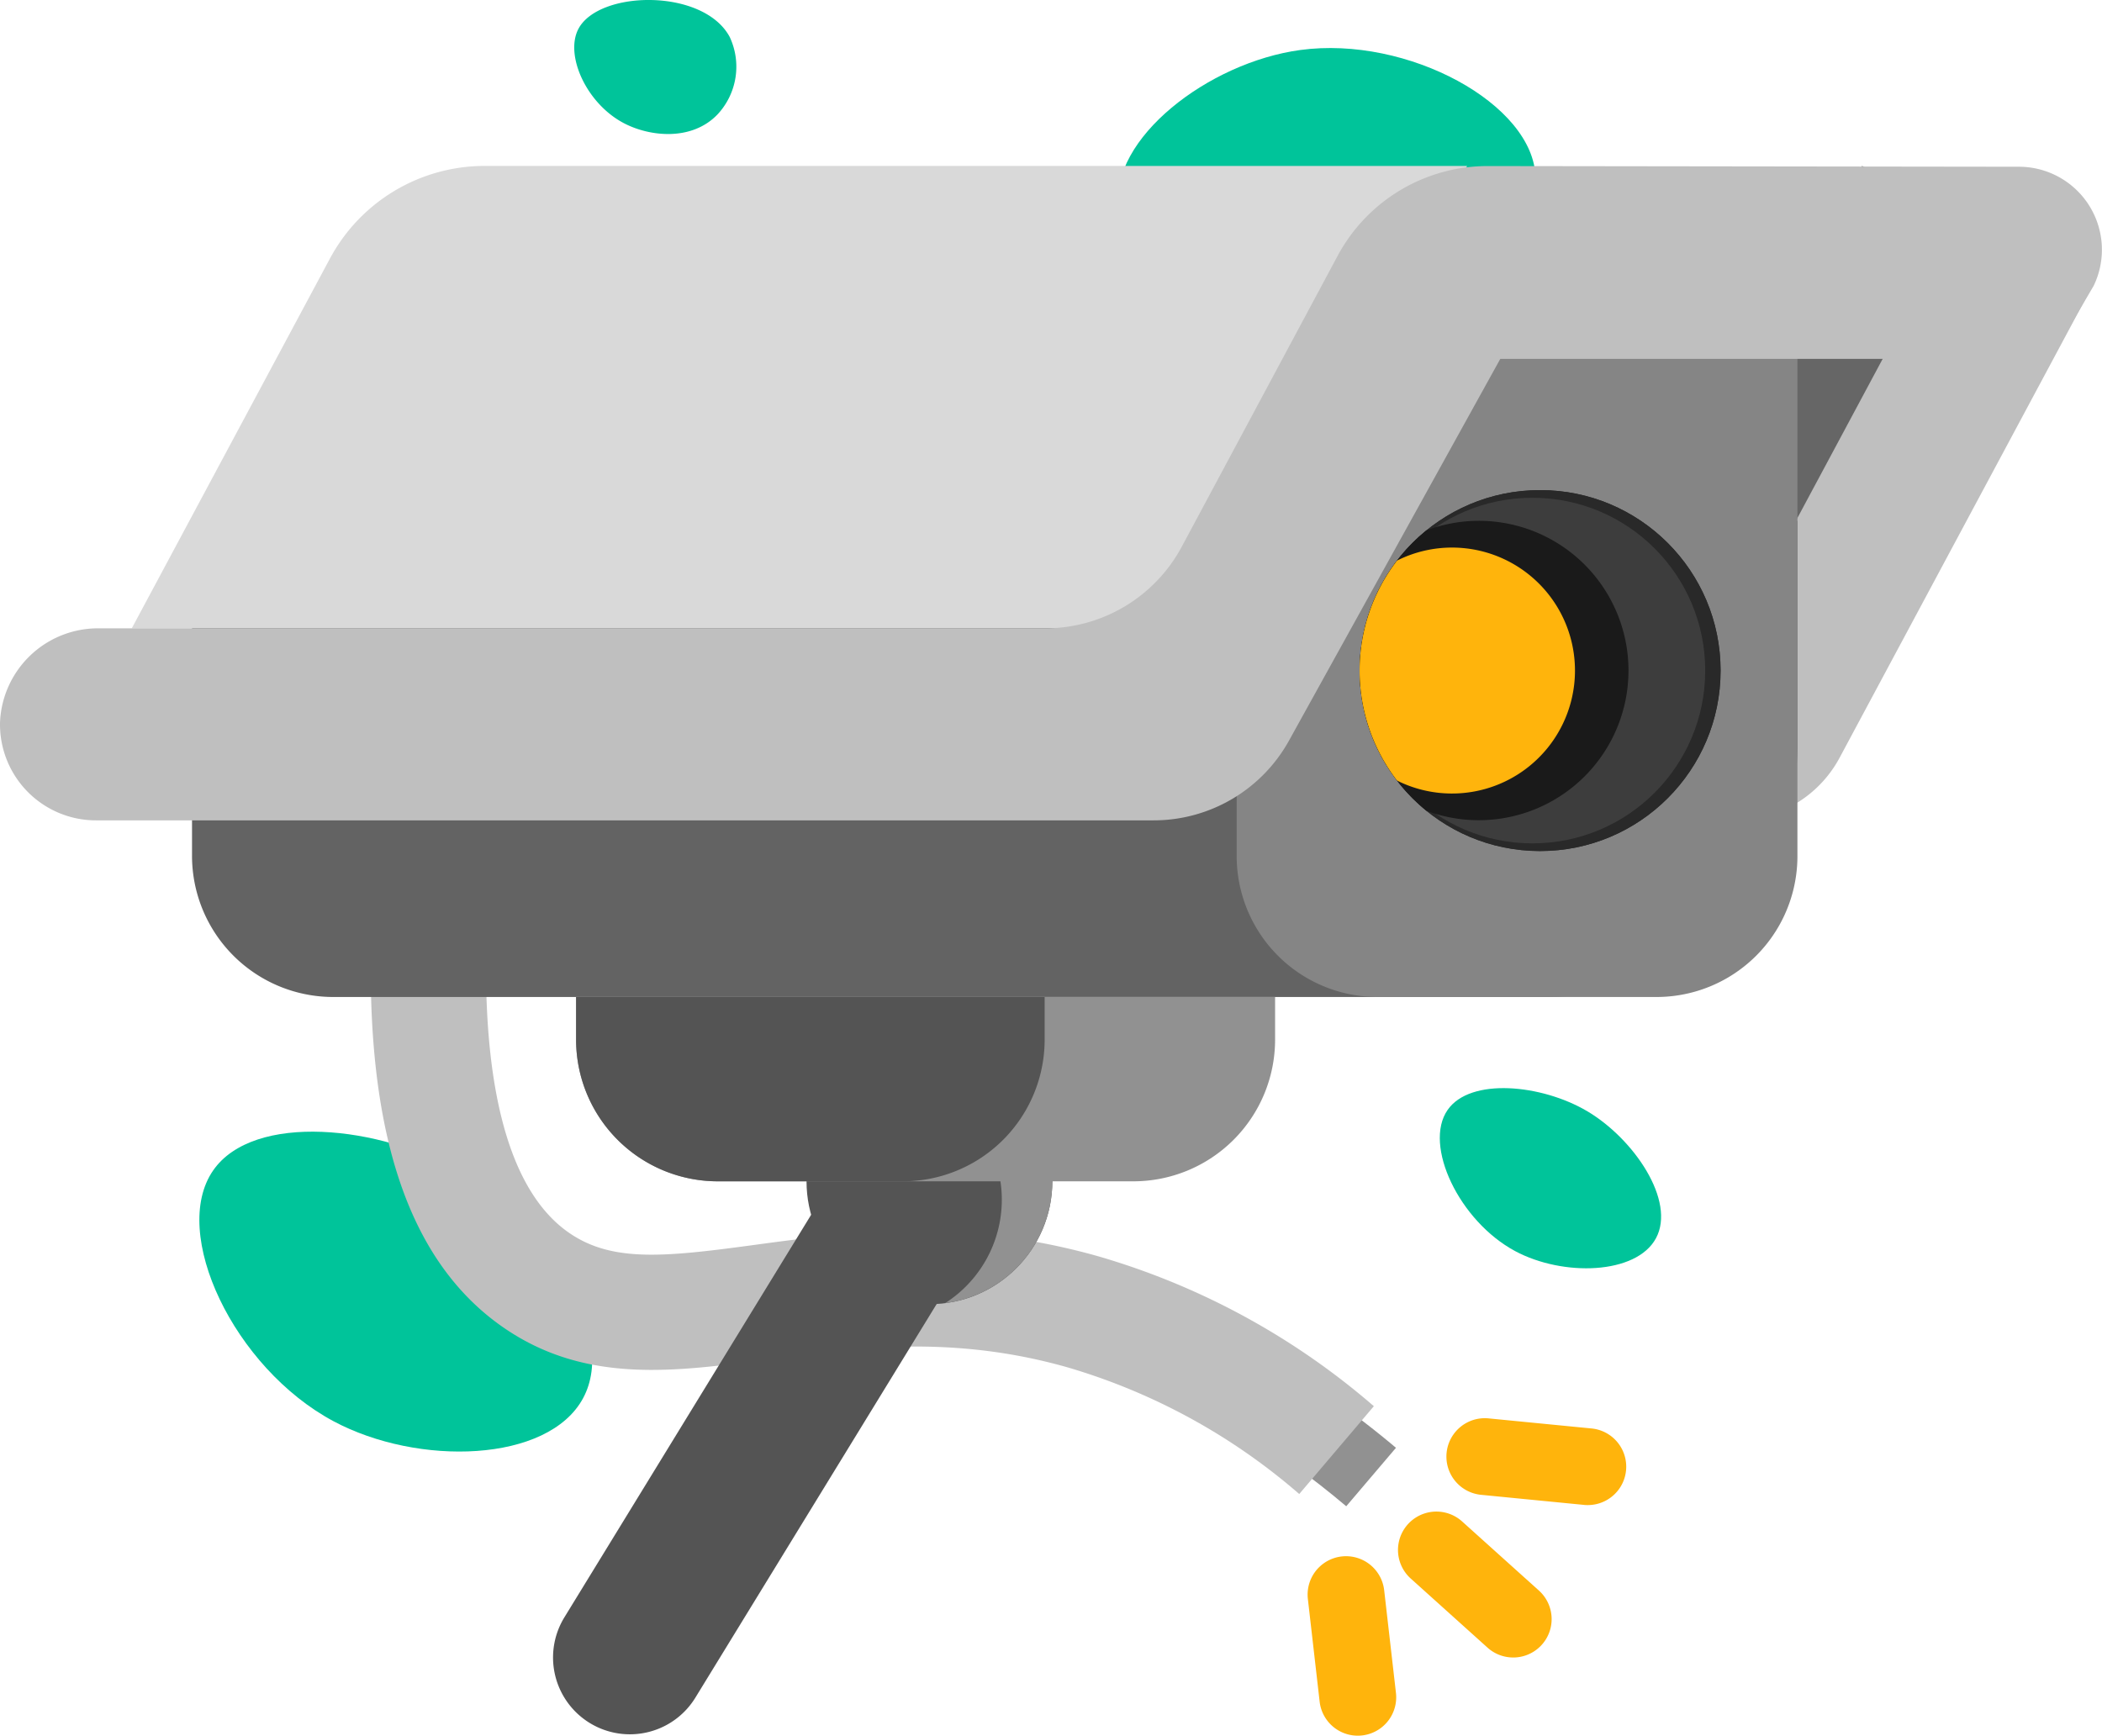 <svg xmlns="http://www.w3.org/2000/svg" width="149.431" height="123.408" viewBox="0 0 149.431 123.408"><defs><style>.a{fill:#00c49a;}.b{fill:#919191;}.c{fill:#bfbfbf;}.d{fill:#545454;}.e{fill:#666;}.f{fill:#636363;}.g{fill:#858585;}.h{fill:#292929;}.i{fill:#3d3d3d;}.j{fill:#1a1a1a;}.k{fill:#ffb40c;}.l{fill:#d9d9d9;}</style></defs><g transform="translate(-189.503 -347.187)"><path class="a" d="M216.441,497.289c2.865-4.128,11.878-3.223,17.59.143,5.91,3.483,11.258,11.353,8.7,16.066-2.482,4.583-11.714,4.85-17.747,1.621C217.922,511.336,213.348,501.744,216.441,497.289Z" transform="translate(-11.782 -66.888)"/><path class="a" d="M377.5,490.417c1.614-2.325,6.69-1.815,9.908.081,3.329,1.961,6.341,6.394,4.9,9.049-1.4,2.581-6.6,2.732-10,.912C378.331,498.33,375.755,492.927,377.5,490.417Z" transform="translate(-85.086 -64.314)"/><path class="a" d="M364.73,362.655c.1,4.835-7.44,9.217-13.792,9.817-6.573.621-15.183-2.494-15.854-7.609-.652-4.974,6.393-10.393,12.918-11.281C355.645,352.541,364.625,357.436,364.73,362.655Z" transform="translate(-66.066 -2.839)"/><path class="a" d="M264.561,349.236c1.456-2.752,8.887-2.9,10.753.579a4.973,4.973,0,0,1-.871,5.512c-1.833,1.91-4.828,1.583-6.67.609C265.112,354.53,263.578,351.094,264.561,349.236Z" transform="translate(-33.936)"/><path class="b" d="M308.249,507.64c-4.628-3.932-12.5-9.223-19.454-11.194-8.5-2.411-15.545-1.457-21.756-.615-6.4.867-12.45,1.686-17.8-1.935-6.764-4.578-9.656-14.119-8.841-29.166l5.452.3c-.693,12.79,1.477,20.982,6.449,24.348,3.623,2.452,7.978,1.862,14.007,1.046,6.406-.868,14.379-1.948,23.978.773,10.055,2.85,19.674,10.735,21.5,12.286Z" transform="translate(-23.042 -53.357)"/><path class="c" d="M303.774,506.708a43.993,43.993,0,0,0-16.485-9.01c-8.23-2.334-15.121-1.4-21.2-.576-6.669.9-12.967,1.757-18.749-2.157-7.194-4.87-10.281-14.8-9.439-30.37l8.179.442c-.457,8.442.187,19.31,5.851,23.144,3.043,2.06,6.756,1.676,13.058.823,6.532-.885,14.662-1.986,24.534.812a52.125,52.125,0,0,1,19.555,10.648Z" transform="translate(-21.908 -53.296)"/><path class="d" d="M266.957,535.778a5.461,5.461,0,0,1-4.643-8.326l20.75-33.856a5.46,5.46,0,1,1,9.3,5.73l-20.75,33.856A5.458,5.458,0,0,1,266.957,535.778Z" transform="translate(-32.683 -65.282)"/><circle class="d" cx="8.737" cy="8.737" r="8.737" transform="translate(246.839 422.441)"/><path class="b" d="M303.6,485.525a8.731,8.731,0,0,0-1.722.857,8.731,8.731,0,0,1,5.828,16.014,8.735,8.735,0,1,0-4.106-16.871Z" transform="translate(-51.011 -62.557)"/><rect class="e" width="48.856" height="13.652" transform="translate(298.803 402.049) rotate(-61.818)"/><g transform="translate(306.448 361.169)"><path class="c" d="M433.285,375.287l-6.548-2.494-23.073,43.064,2.956,1.28h3.443a8.431,8.431,0,0,0,7.431-4.449l17.323-32.331A3.745,3.745,0,0,0,433.285,375.287Z" transform="translate(-403.663 -372.793)"/></g><path class="f" d="M0,0H114.127a0,0,0,0,1,0,0V15.988A17.868,17.868,0,0,1,96.259,33.856H10.038A10.038,10.038,0,0,1,0,23.817V0A0,0,0,0,1,0,0Z" transform="translate(203.154 384.217)"/><path class="g" d="M0,0H39.863a0,0,0,0,1,0,0V41.859A10.016,10.016,0,0,1,29.846,51.876H10.016A10.016,10.016,0,0,1,0,41.859V0A0,0,0,0,1,0,0Z" transform="translate(277.419 366.197)"/><g transform="translate(286.155 382.033)"><circle class="h" cx="12.832" cy="12.832" r="12.832" transform="translate(0 0)"/><circle class="h" cx="12.832" cy="12.832" r="12.832" transform="translate(0 0)"/><circle class="i" cx="12.286" cy="12.286" r="12.286" transform="translate(0 0.546)"/><path class="j" d="M374.966,415a10.61,10.61,0,0,0-3.7.675,12.828,12.828,0,0,0,0,19.945,10.644,10.644,0,1,0,3.7-20.621Z" transform="translate(-366.502 -412.816)"/><path class="k" d="M373.065,418.482a8.7,8.7,0,0,0-3.9.927,12.82,12.82,0,0,0,0,15.64,8.744,8.744,0,1,0,3.9-16.567Z" transform="translate(-366.502 -414.396)"/></g><path class="l" d="M231.745,368.793h69.844L283.654,401.67H206.659l14.087-26.292A12.477,12.477,0,0,1,231.745,368.793Z" transform="translate(-7.788 -9.808)"/><path class="b" d="M0,0H49.692a0,0,0,0,1,0,0V3.029A10.077,10.077,0,0,1,39.615,13.106H10.077A10.077,10.077,0,0,1,0,3.029V0A0,0,0,0,1,0,0Z" transform="translate(230.457 418.073)"/><path class="d" d="M0,0H33.31a0,0,0,0,1,0,0V3.029A10.077,10.077,0,0,1,23.233,13.106H10.077A10.077,10.077,0,0,1,0,3.029V0A0,0,0,0,1,0,0Z" transform="translate(230.457 418.073)"/><path class="c" d="M295.277,368.808a12.106,12.106,0,0,0-10.684,6.388l-11.077,20.675a11,11,0,0,1-9.7,5.805H196.555a6.974,6.974,0,0,0-7.051,6.7,6.825,6.825,0,0,0,6.824,6.954h75.187a11,11,0,0,0,9.625-5.674l15.019-27.139H335.3l3.044-5.2a5.9,5.9,0,0,0-5.316-8.459Z" transform="translate(0 -9.815)"/><path class="k" d="M379.692,554.376a2.721,2.721,0,0,1-1.825-.7l-5.461-4.915a2.73,2.73,0,0,1,3.653-4.059l5.461,4.915a2.73,2.73,0,0,1-1.827,4.76Z" transform="translate(-82.616 -89.341)"/><path class="k" d="M387.852,538.021c-.089,0-.179,0-.269-.013l-7.312-.716a2.73,2.73,0,0,1,.532-5.435l7.312.716a2.73,2.73,0,0,1-.263,5.448Z" transform="translate(-85.478 -83.823)"/><path class="k" d="M363.3,562.577a2.731,2.731,0,0,1-2.709-2.42l-.837-7.3a2.73,2.73,0,1,1,5.425-.622l.837,7.3a2.73,2.73,0,0,1-2.4,3.024A2.8,2.8,0,0,1,363.3,562.577Z" transform="translate(-77.275 -91.982)"/></g></svg>